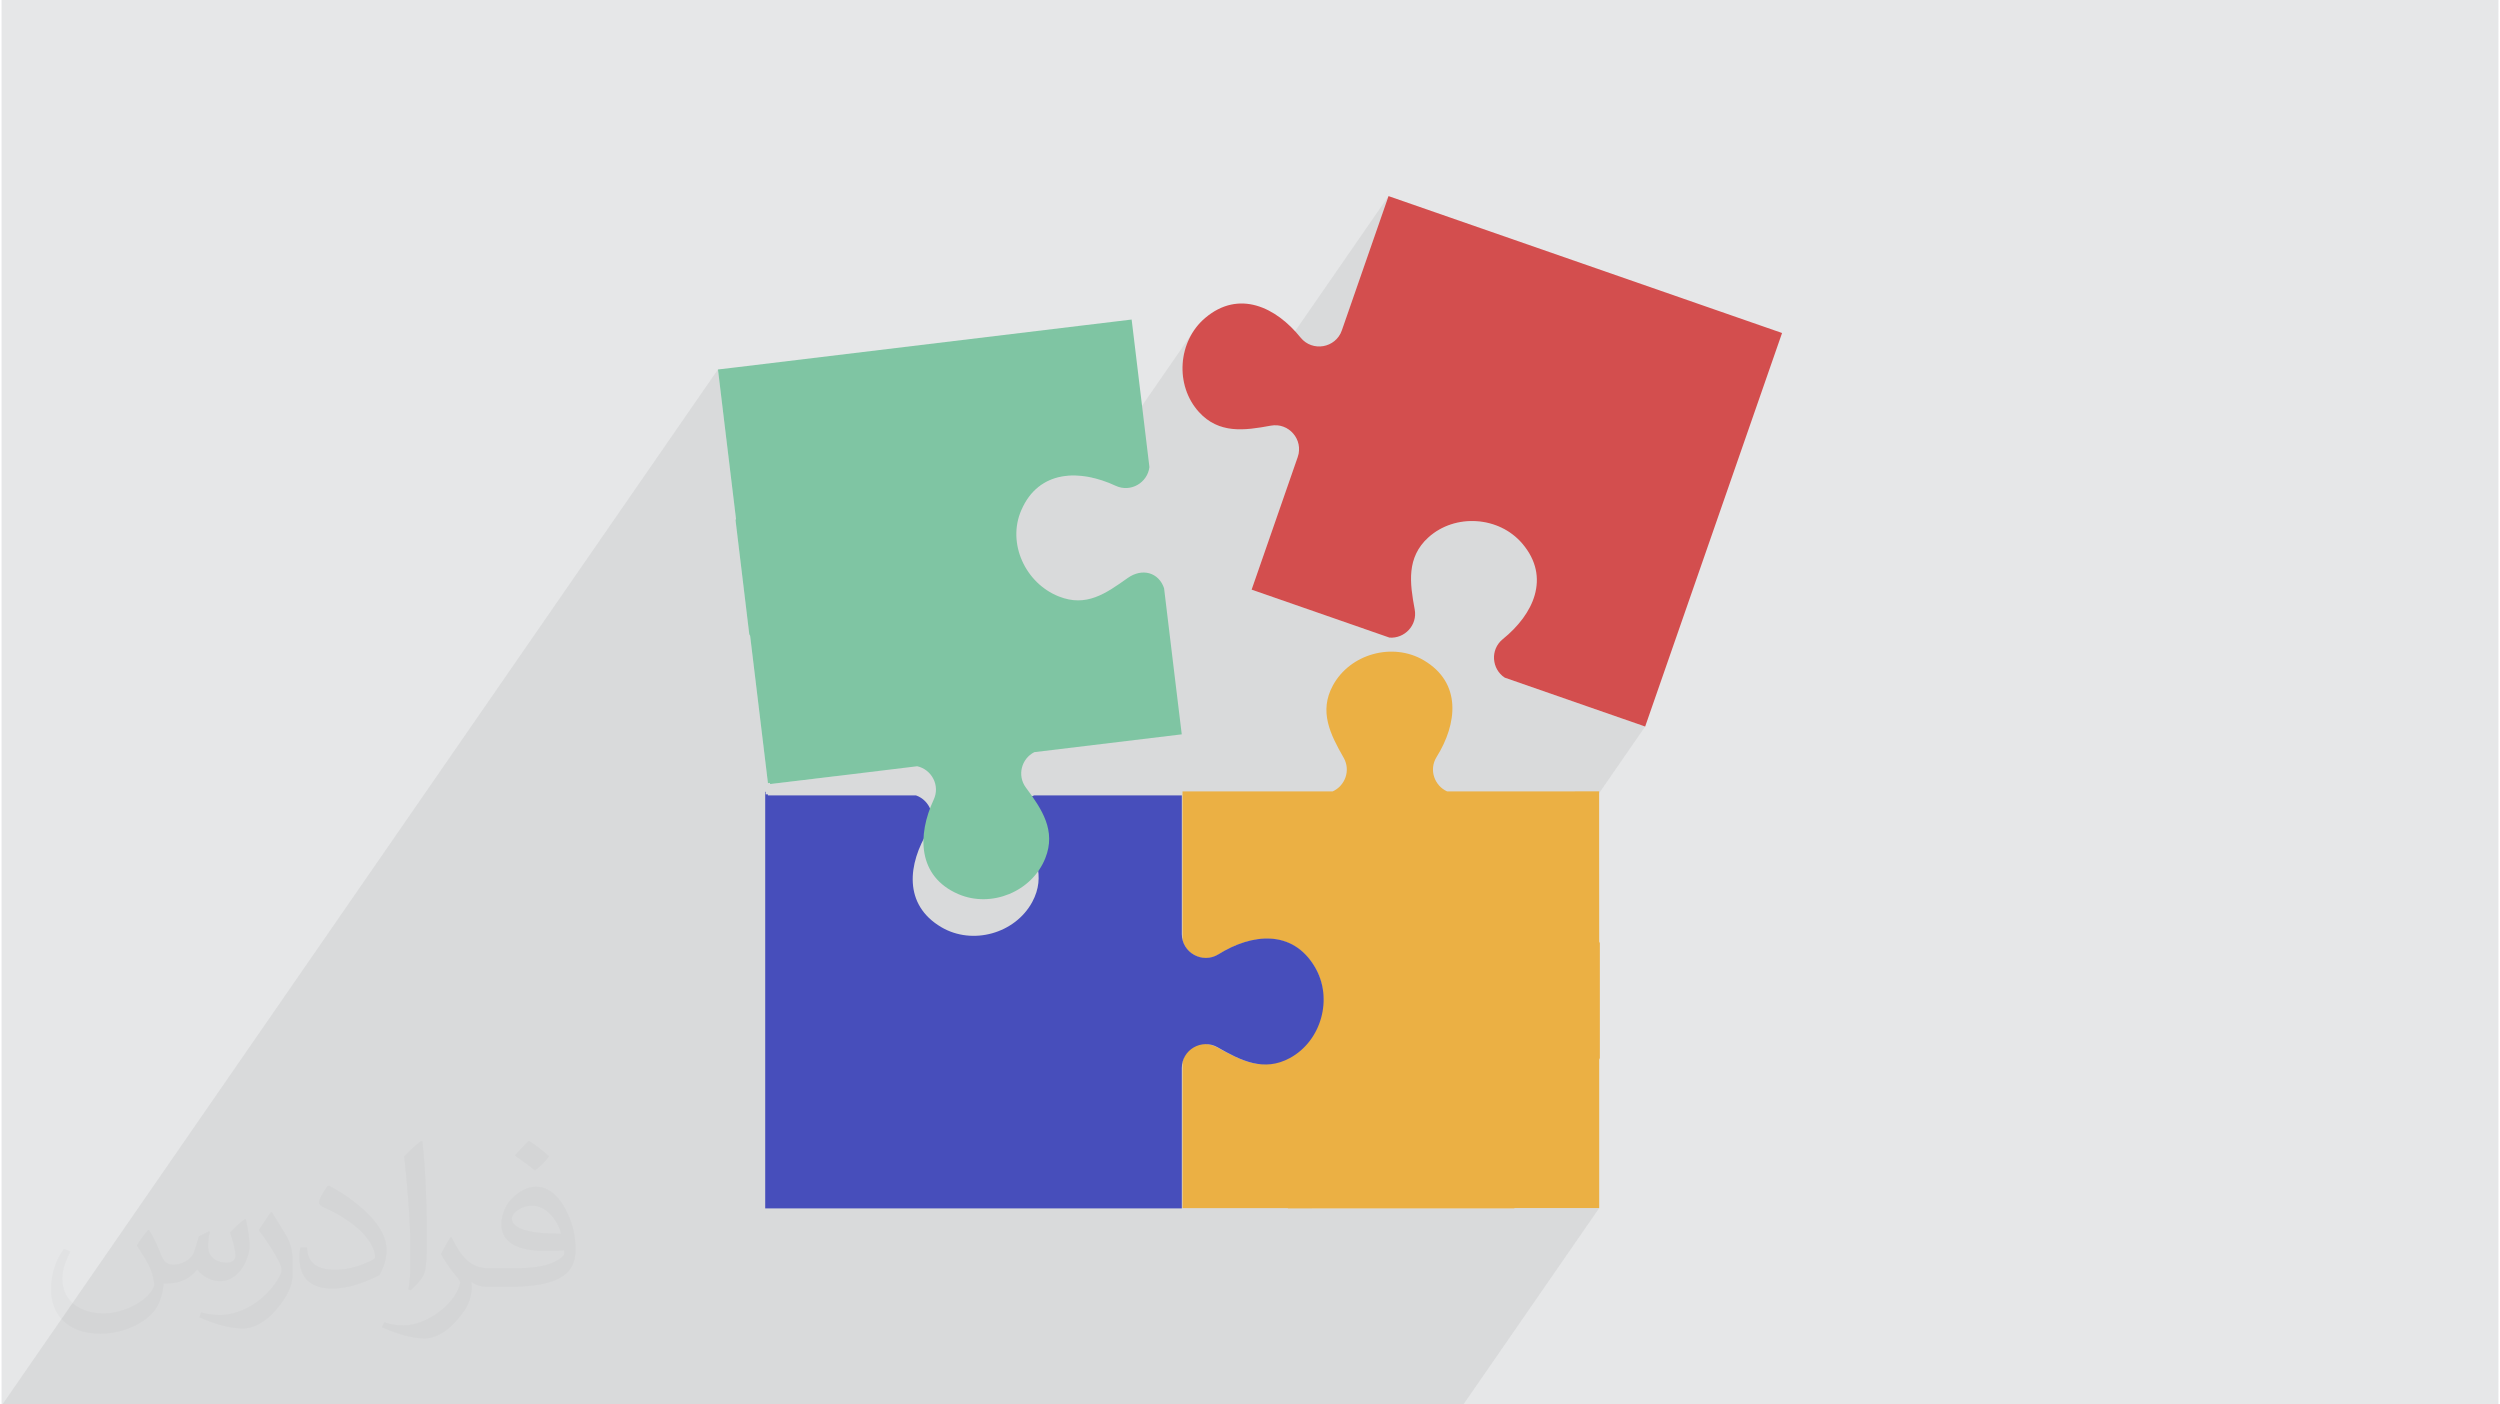 <?xml version="1.0" encoding="UTF-8"?>
<!DOCTYPE svg PUBLIC "-//W3C//DTD SVG 1.0//EN" "http://www.w3.org/TR/2001/REC-SVG-20010904/DTD/svg10.dtd">
<!-- Creator: CorelDRAW 2017 -->
<svg xmlns="http://www.w3.org/2000/svg" xml:space="preserve" width="356px" height="200px" version="1.0" shape-rendering="geometricPrecision" text-rendering="geometricPrecision" image-rendering="optimizeQuality" fill-rule="evenodd" clip-rule="evenodd"
viewBox="0 0 35600 20025"
 xmlns:xlink="http://www.w3.org/1999/xlink">
 <g id="Layer_x0020_1">
  <g id="_2064488980704">
   <path fill="#E6E7E8" d="M0 0l35600 0 0 20025 -35600 0 0 -20025z"/>
   <path fill="#373435" fill-opacity="0.031" d="M2102 17538c67,103 111,202 155,311 31,64 48,183 198,183 44,0 107,-14 163,-45 63,-33 111,-82 135,-159l61 -201 145 -72 10 10c-19,76 -24,148 -24,206 0,169 145,233 262,233 68,0 128,-33 128,-95 0,-81 -34,-216 -78,-338 68,-68 136,-136 214,-191l12 6c34,144 53,286 53,381 0,92 -41,195 -75,263 -70,132 -194,237 -344,237 -114,0 -240,-57 -327,-163l-5 0c-83,101 -209,194 -412,194l-63 0c-10,134 -39,229 -82,313 -122,237 -480,404 -817,404 -470,0 -705,-272 -705,-632 0,-223 72,-431 184,-577l92 37c-70,134 -116,261 -116,385 0,338 274,499 591,499 293,0 657,-188 722,-404 -24,-237 -114,-348 -250,-565 42,-72 95,-144 160,-220l13 0zm5414 -1273c99,62 196,136 290,221 -53,74 -118,142 -201,201 -94,-76 -189,-142 -286,-212 66,-74 131,-146 197,-210zm51 925c-160,0 -291,105 -291,183 0,167 320,219 702,217 -48,-196 -215,-400 -411,-400zm-359 894c208,0 390,-6 528,-41 155,-39 286,-118 286,-171 0,-15 0,-31 -5,-46 -87,9 -186,9 -274,9 -281,0 -496,-64 -581,-223 -22,-43 -36,-93 -36,-148 0,-153 65,-303 181,-406 97,-84 204,-138 313,-138 196,0 354,159 463,408 60,136 101,292 101,490 0,132 -36,243 -118,326 -153,148 -434,204 -865,204l-197 0 0 0 -51 0c-106,0 -184,-19 -244,-66l-10 0c2,24 5,49 5,72 0,97 -32,220 -97,319 -192,286 -400,410 -579,410 -182,0 -405,-70 -606,-161l36 -70c66,27 155,45 279,45 325,0 751,-313 804,-617 -12,-25 -33,-58 -65,-93 -94,-113 -155,-208 -211,-307 49,-95 92,-171 134,-239l16 -2c139,282 265,445 546,445l43 0 0 0 204 0zm-1406 299c24,-130 26,-276 26,-412l0 -202c0,-377 -48,-925 -87,-1281 68,-75 163,-161 238,-219l21 6c51,449 64,971 64,1450 0,126 -5,250 -17,340 -8,114 -73,200 -214,332l-31 -14zm-1447 -596c7,177 94,317 397,317 189,0 349,-49 526,-133 31,-15 48,-33 48,-50 0,-111 -84,-257 -228,-391 -138,-126 -322,-237 -494,-311 -58,-25 -77,-52 -77,-76 0,-52 68,-159 123,-235l20 -2c196,103 416,255 579,426 148,157 240,315 240,488 0,128 -39,250 -102,361 -216,109 -446,191 -674,191 -276,0 -465,-129 -465,-434 0,-33 0,-85 12,-151l95 0zm-500 -502l172 278c63,103 121,214 121,391l0 227c0,183 -117,379 -306,572 -147,132 -278,188 -399,188 -180,0 -386,-56 -623,-159l26 -70c76,21 163,37 270,37 341,-2 690,-251 850,-556 19,-35 27,-68 27,-91 0,-35 -20,-74 -34,-109 -87,-165 -184,-315 -291,-453 56,-88 111,-173 172,-257l15 2z"/>
   <path fill="#373435" fill-opacity="0.078" d="M16977 4749l-1426 2063 -54 -12 -97 -14 -96 -6 -95 3 -92 11 -89 22 -85 31 -81 42 -77 53 -71 65 -65 76 -2753 3983 -173 21 -765 92 -2 -16 -29 3 -254 -2101 -2 -3 -1 -2 -1 -3 -2 -2 -1 -3 -2 -2 -1 -3 -2 -2 -196 -1627 0 -3 1 -3 1 -3 1 -3 1 -2 1 -3 0 -3 1 -3 -161 -1332 -92 -765 -4 -30 -10202 14757 24 0 621 0 1082 0 10 0 1321 0 25 0 1707 0 27 0 13 0 6 0 137 0 559 0 158 0 644 0 70 0 348 0 64 0 345 0 117 0 39 0 146 0 388 0 383 0 49 0 153 0 73 0 16 0 71 0 33 0 235 0 18 0 61 0 29 0 157 0 239 0 144 0 218 0 48 0 29 0 402 0 573 0 21 0 259 0 318 0 380 0 24 0 98 0 336 0 30 0 172 0 327 0 54 0 96 0 4 0 80 0 77 0 127 0 224 0 6 0 12 0 24 0 6 0 36 0 179 0 133 0 27 0 22 0 76 0 40 0 286 0 150 0 477 0 7 0 51 0 89 0 26 0 671 0 665 0 4 0 308 0 35 0 2881 0 4 0 1206 0 1937 -2801 -1210 0 -4 5 -2881 0 4750 -6870 -28 -10 -788 -274 -1186 -413 -62 -52 -47 -64 -30 -72 -12 -64 408 -590 55 -81 48 -84 39 -86 29 -87 7 -29 561 -811 -279 139 -166 -18 82 -119 -378 -82 -35 -182 -148 213 -36 -25 -81 -44 -86 -36 -88 -28 -91 -18 -92 -11 -92 -1 -93 7 -91 15 -89 25 -87 33 -83 43 -79 51 -74 60 -101 111 -821 1187 -1597 -555 657 -1890 19 -93 -6 -88 -29 -82 -47 -72 -64 -57 -76 -41 -87 -19 -2 0 877 -1269 44 -85 666 -1915 -2288 3308 -65 -11 -123 -46 -116 -71 -111 -101 -60 -74 -51 -79 -42 -83 -34 -87 -24 -89 -16 -91 -7 -93 2 -92 10 -92 19 -91 27 -88 36 -86 45 -81z"/>
   <g>
    <path fill="#EAC5B0" d="M22428 7642l-279 139 -200 -22 -1 -68 117 -47 -378 -82 -35 -182 453 -108 411 119 -88 251z"/>
    <path fill="#EBB044" d="M22788 15086l0 -1639c-3,-7 -7,-14 -9,-22l-1 -1342 0 -770 0 -30 -2167 1c-179,-80 -265,-308 -150,-492 295,-473 362,-1056 -184,-1378 -442,-260 -1050,-93 -1295,359 -202,371 -37,698 153,1030 105,184 18,403 -157,481l-2140 0 0 29 0 835 0 1255c53,216 308,332 510,206 473,-294 1057,-361 1378,185 260,443 67,1040 -384,1285 -372,202 -669,39 -1005,-143 -223,-121 -450,-29 -499,207l0 2082 1502 0 0 4 3229 0 0 -5 1210 0 0 -2117c2,-7 6,-14 9,-21z"/>
    <path fill="#474EBB" d="M18727 13790c-321,-546 -905,-479 -1377,-184 -227,141 -522,-22 -522,-289l0 -1976 -2107 0c-190,68 -289,298 -180,489 190,332 355,659 154,1031 -245,451 -853,619 -1295,359 -546,-321 -479,-905 -185,-1378 120,-192 20,-432 -176,-501l-1342 0 -771 0 0 -16 -30 0 0 -36 -8 0 0 199 0 1968 0 1633 0 2052 0 88 29 0 396 0 438 0 1256 0 1739 0 1169 0 913 0 0 -2001c0,-261 283,-425 510,-296 332,190 659,355 1031,153 451,-245 618,-853 358,-1295z"/>
    <path fill="#D34E4E" d="M23474 10244l1912 -5496 -28 -10 -5583 -1942 -666 1915c-88,253 -420,310 -588,102 -349,-433 -878,-689 -1361,-279 -392,333 -433,961 -88,1341 285,313 648,264 1024,194 257,-47 470,200 384,448l-657 1890 1966 684c214,16 402,-176 359,-403 -70,-376 -119,-739 194,-1024 380,-346 1009,-304 1341,87 410,482 155,1012 -278,1361 -185,150 -159,429 27,550l1186 413 788 274 28 10 40 -115z"/>
    <path fill="#7FC5A3" d="M16575 8387c-77,-228 -314,-292 -520,-145 -312,221 -588,418 -981,262 -478,-189 -740,-759 -535,-1229 253,-581 841,-584 1345,-349 216,101 455,-45 482,-266l-150 -1246 -100 -829 -4 -29 -671 81 -4973 601 0 0 -254 30 4 30 92 765 161 1332c-2,8 -4,15 -6,23l196 1627c4,6 8,13 12,20l254 2101 29 -3 2 16 765 -92 1332 -162c204,45 331,272 235,477 -235,505 -231,1092 349,1345 471,205 1054,-34 1243,-512 156,-392 -48,-697 -276,-1004 -132,-177 -61,-417 119,-507l2102 -254 -105 -864 0 0 -147 -1219z"/>
   </g>
  </g>
 </g>
</svg>
